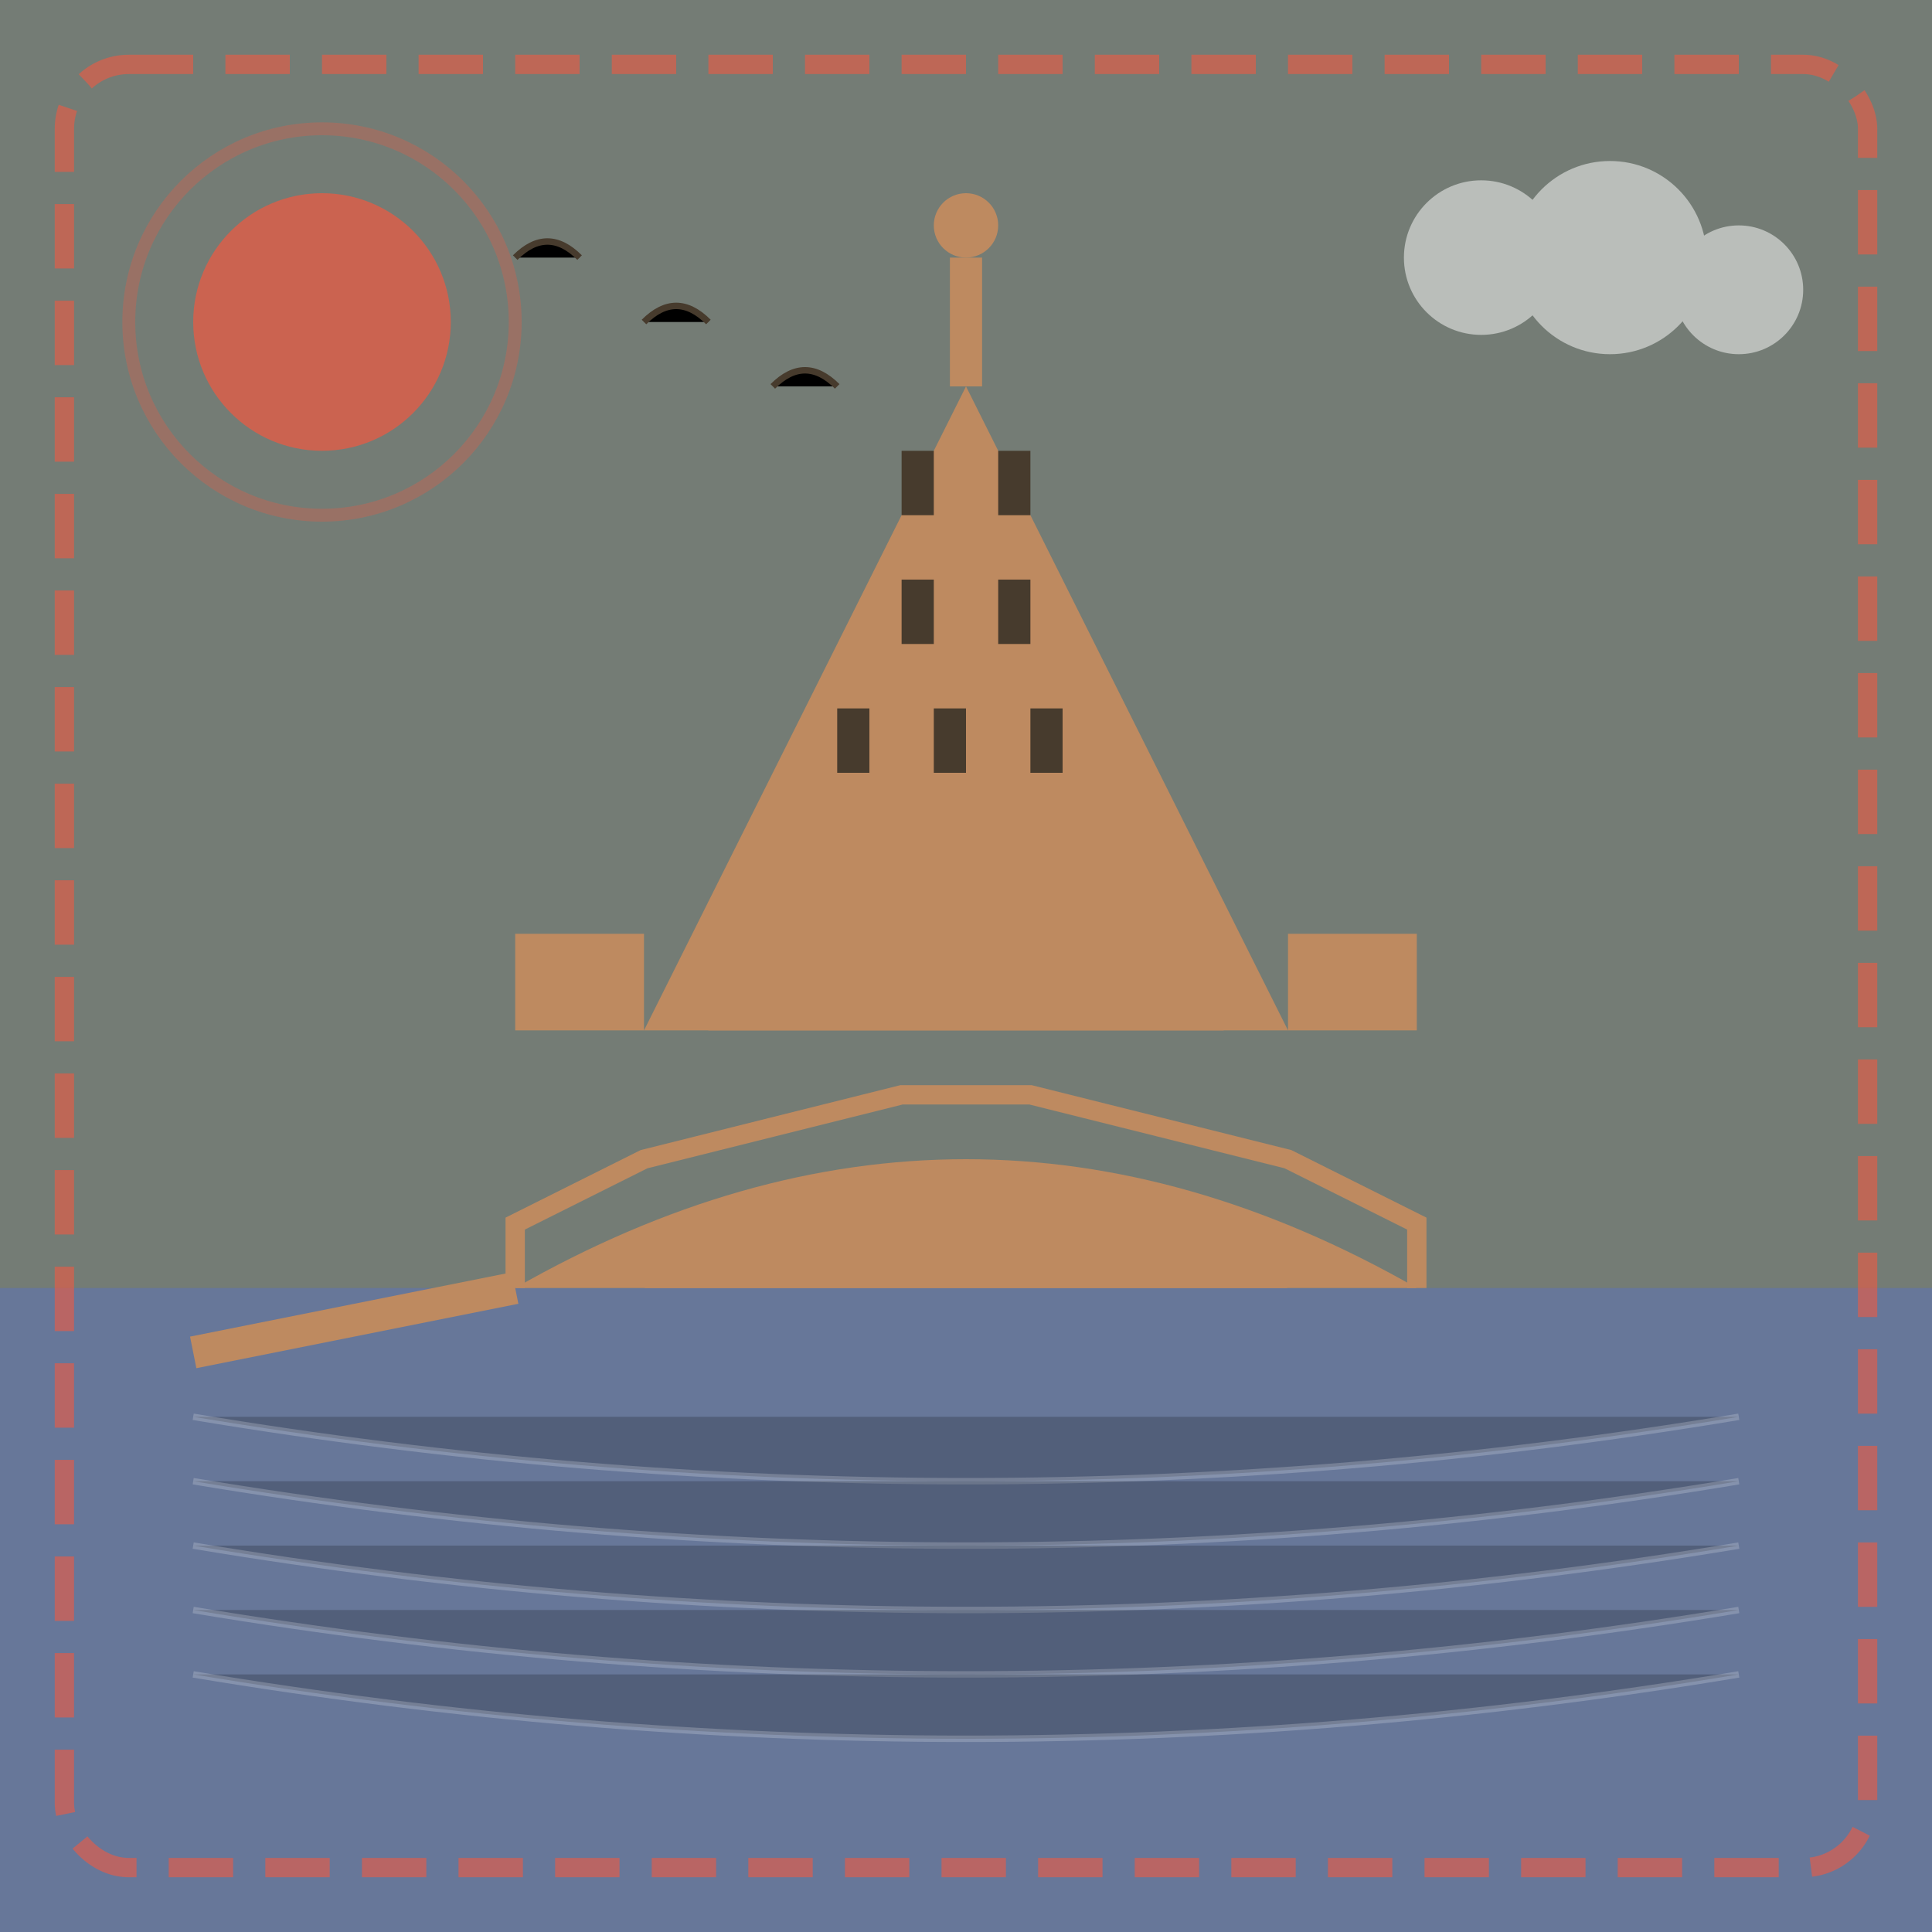 <svg xmlns="http://www.w3.org/2000/svg" viewBox="0 0 300 300" width="300" height="300">
  <rect x="0" y="0" width="300" height="300" fill="#333333" stroke="none"/>
  <!-- Background -->
  <rect width="300" height="300" fill="#F9F5E3" opacity="0.3" />
  
  <!-- Sky -->
  <rect width="300" height="200" fill="#8FB9AA" opacity="0.2" />
  
  <!-- Sun -->
  <circle cx="50" cy="50" r="20" fill="#F05941" opacity="0.7" />
  <circle cx="50" cy="50" r="30" fill="none" stroke="#F05941" stroke-width="2" opacity="0.3" />
  
  <!-- Water -->
  <rect x="0" y="200" width="300" height="100" fill="#5D87E3" opacity="0.4" />
  
  <!-- Water Reflections -->
  <path d="M30 220 Q 150 240 270 220" stroke="white" stroke-width="1" opacity="0.2" />
  <path d="M30 230 Q 150 250 270 230" stroke="white" stroke-width="1" opacity="0.2" />
  <path d="M30 240 Q 150 260 270 240" stroke="white" stroke-width="1" opacity="0.2" />
  <path d="M30 250 Q 150 270 270 250" stroke="white" stroke-width="1" opacity="0.2" />
  <path d="M30 260 Q 150 280 270 260" stroke="white" stroke-width="1" opacity="0.2" />
  
  <!-- Mont Saint-Michel Island Base -->
  <path d="M100 200 Q 150 180 200 200" fill="#BE8A60" />
  <path d="M80 200 Q 150 160 220 200" fill="#BE8A60" />
  
  <!-- Abbey and buildings -->
  <g transform="translate(150, 160)">
    <!-- Main Abbey -->
    <path d="M-50 0 L 0 -100 L 50 0 Z" fill="#BE8A60" />
    
    <!-- Abbey details -->
    <rect x="-40" y="-20" width="80" height="20" fill="#BE8A60" />
    <path d="M-30 -20 L -30 -40 L -20 -40 L -20 -20" fill="#BE8A60" />
    <path d="M-10 -20 L -10 -50 L 0 -60 L 10 -50 L 10 -20" fill="#BE8A60" />
    <path d="M20 -20 L 20 -40 L 30 -40 L 30 -20" fill="#BE8A60" />
    
    <!-- Abbey Spire -->
    <path d="M0 -100 L 0 -120" stroke="#BE8A60" stroke-width="5" />
    <circle cx="0" cy="-125" r="5" fill="#BE8A60" />
    
    <!-- Lower buildings -->
    <path d="M-50 0 L -70 0 L -70 -15 L -50 -15 Z" fill="#BE8A60" />
    <path d="M50 0 L 70 0 L 70 -15 L 50 -15 Z" fill="#BE8A60" />
  </g>
  
  <!-- Walls around island -->
  <path d="M80 200 L 80 190 L 100 180 L 120 175 L 140 170 L 160 170 L 180 175 L 200 180 L 220 190 L 220 200" fill="none" stroke="#BE8A60" stroke-width="3" />
  
  <!-- Windows and Details -->
  <rect x="140" y="70" width="5" height="10" fill="#473B2D" />
  <rect x="155" y="70" width="5" height="10" fill="#473B2D" />
  <rect x="140" y="90" width="5" height="10" fill="#473B2D" />
  <rect x="155" y="90" width="5" height="10" fill="#473B2D" />
  <rect x="130" y="110" width="5" height="10" fill="#473B2D" />
  <rect x="145" y="110" width="5" height="10" fill="#473B2D" />
  <rect x="160" y="110" width="5" height="10" fill="#473B2D" />
  
  <!-- Clouds -->
  <g opacity="0.5">
    <circle cx="230" cy="40" r="12" fill="white" />
    <circle cx="250" cy="40" r="15" fill="white" />
    <circle cx="270" cy="45" r="10" fill="white" />
  </g>
  
  <!-- Birds -->
  <g stroke="#473B2D" stroke-width="1">
    <path d="M100 50 Q 105 45 110 50" />
    <path d="M120 60 Q 125 55 130 60" />
    <path d="M80 40 Q 85 35 90 40" />
  </g>
  
  <!-- Causeway -->
  <path d="M80 200 L 30 210" stroke="#BE8A60" stroke-width="5" />
  
  <!-- Retro border -->
  <rect x="10" y="10" width="280" height="280" fill="none" stroke="#F05941" stroke-width="3" rx="10" ry="10" stroke-dasharray="10 5" opacity="0.6" />
</svg>
